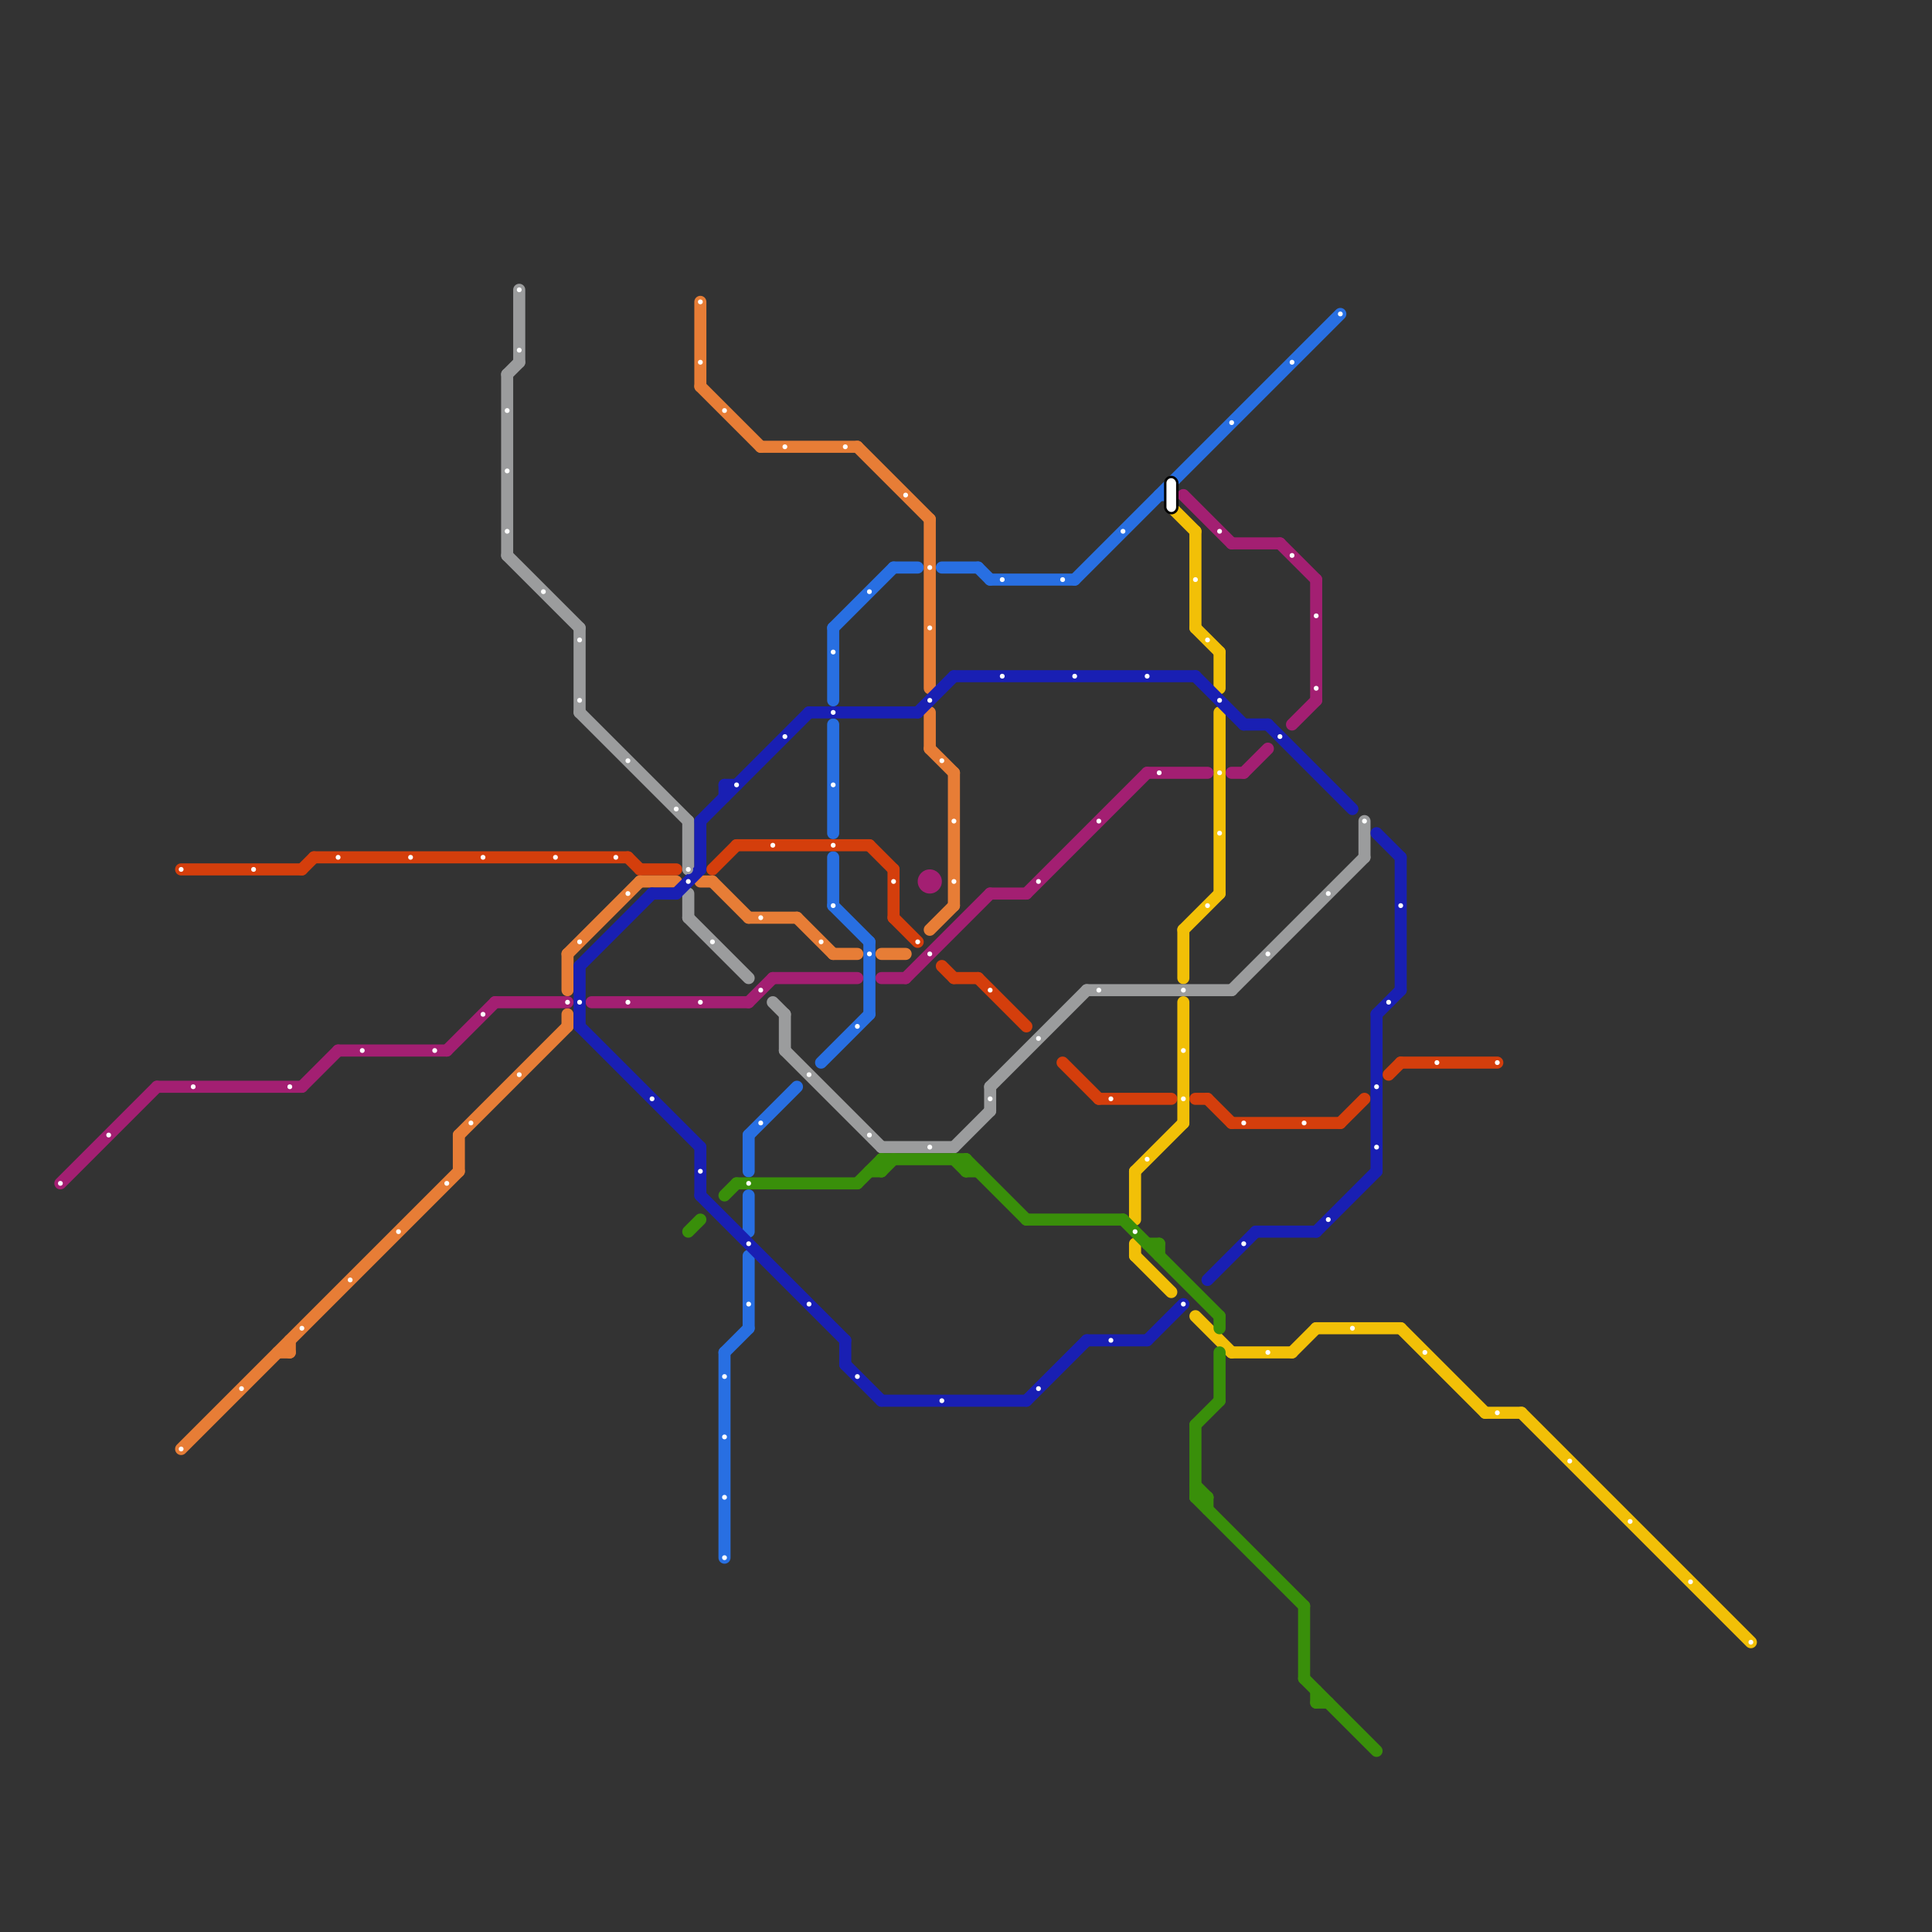 
<svg version="1.1" xmlns="http://www.w3.org/2000/svg" viewBox="0 0 160 160">
<rect x="0" y="0" width="160" height="160" fill="#333333" stroke="none"/>
<style>text { font: 1px Helvetica; font-weight: 600; white-space: pre; dominant-baseline: central; } line { stroke-width: 1; fill: none; stroke-linecap: round; stroke-linejoin: round; } .c0 { stroke: #286fe2 } .c1 { stroke: #d43e0c } .c2 { stroke: #e77d36 } .c3 { stroke: #f2c007 } .c4 { stroke: #9b9c9d } .c5 { stroke: #a31f72 } .c6 { stroke: #191fb3 } .c7 { stroke: #398f0a } .w1 { stroke-width: 1; }</style><defs><g id="ct-xf"><circle r="0.5" fill="#fff" stroke="#000" stroke-width="0.2"/></g><g id="ct"><circle r="0.5" fill="#fff" stroke="#000" stroke-width="0.1"/></g><g id="csm-a31f72"><circle r="0.4" fill="#a31f72"/><circle r="0.2" fill="#fff"/></g><g id="csm-d43e0c"><circle r="0.4" fill="#d43e0c"/><circle r="0.2" fill="#fff"/></g><g id="csm-e77d36"><circle r="0.4" fill="#e77d36"/><circle r="0.2" fill="#fff"/></g><g id="csm-9b9c9d"><circle r="0.4" fill="#9b9c9d"/><circle r="0.2" fill="#fff"/></g><g id="csm-191fb3"><circle r="0.4" fill="#191fb3"/><circle r="0.2" fill="#fff"/></g><g id="csm-286fe2"><circle r="0.4" fill="#286fe2"/><circle r="0.2" fill="#fff"/></g><g id="csm-398f0a"><circle r="0.4" fill="#398f0a"/><circle r="0.2" fill="#fff"/></g><g id="csm-f2c007"><circle r="0.4" fill="#f2c007"/><circle r="0.2" fill="#fff"/></g></defs><line class="c0 " x1="97" y1="40" x2="97" y2="41"/><line class="c0 " x1="62" y1="104" x2="62" y2="110"/><line class="c0 " x1="60" y1="112" x2="62" y2="110"/><line class="c0 " x1="96" y1="41" x2="97" y2="41"/><line class="c0 " x1="78" y1="47" x2="81" y2="47"/><line class="c0 " x1="72" y1="78" x2="72" y2="84"/><line class="c0 " x1="62" y1="99" x2="62" y2="102"/><line class="c0 " x1="81" y1="47" x2="82" y2="48"/><line class="c0 " x1="69" y1="52" x2="69" y2="58"/><line class="c0 " x1="89" y1="48" x2="111" y2="26"/><line class="c0 " x1="62" y1="94" x2="66" y2="90"/><line class="c0 " x1="69" y1="60" x2="69" y2="69"/><line class="c0 " x1="69" y1="71" x2="69" y2="75"/><line class="c0 " x1="82" y1="48" x2="89" y2="48"/><line class="c0 " x1="69" y1="52" x2="74" y2="47"/><line class="c0 " x1="74" y1="47" x2="76" y2="47"/><line class="c0 " x1="60" y1="112" x2="60" y2="129"/><line class="c0 " x1="62" y1="94" x2="62" y2="97"/><line class="c0 " x1="69" y1="75" x2="72" y2="78"/><line class="c0 " x1="68" y1="88" x2="72" y2="84"/><line class="c1 " x1="72" y1="70" x2="74" y2="72"/><line class="c1 " x1="59" y1="72" x2="61" y2="70"/><line class="c1 " x1="74" y1="76" x2="76" y2="78"/><line class="c1 " x1="52" y1="71" x2="53" y2="72"/><line class="c1 " x1="74" y1="72" x2="74" y2="76"/><line class="c1 " x1="100" y1="91" x2="102" y2="93"/><line class="c1 " x1="111" y1="93" x2="113" y2="91"/><line class="c1 " x1="88" y1="88" x2="91" y2="91"/><line class="c1 " x1="78" y1="80" x2="79" y2="81"/><line class="c1 " x1="25" y1="72" x2="26" y2="71"/><line class="c1 " x1="116" y1="88" x2="124" y2="88"/><line class="c1 " x1="102" y1="93" x2="111" y2="93"/><line class="c1 " x1="91" y1="91" x2="97" y2="91"/><line class="c1 " x1="61" y1="70" x2="72" y2="70"/><line class="c1 " x1="99" y1="91" x2="100" y2="91"/><line class="c1 " x1="15" y1="72" x2="25" y2="72"/><line class="c1 " x1="53" y1="72" x2="56" y2="72"/><line class="c1 " x1="26" y1="71" x2="52" y2="71"/><line class="c1 " x1="79" y1="81" x2="81" y2="81"/><line class="c1 " x1="81" y1="81" x2="85" y2="85"/><line class="c1 " x1="115" y1="89" x2="116" y2="88"/><line class="c2 " x1="24" y1="111" x2="24" y2="112"/><line class="c2 " x1="58" y1="32" x2="63" y2="37"/><line class="c2 " x1="23" y1="112" x2="24" y2="112"/><line class="c2 " x1="38" y1="94" x2="47" y2="85"/><line class="c2 " x1="59" y1="73" x2="62" y2="76"/><line class="c2 " x1="58" y1="73" x2="59" y2="73"/><line class="c2 " x1="47" y1="79" x2="47" y2="82"/><line class="c2 " x1="47" y1="79" x2="53" y2="73"/><line class="c2 " x1="79" y1="64" x2="79" y2="75"/><line class="c2 " x1="63" y1="37" x2="71" y2="37"/><line class="c2 " x1="77" y1="43" x2="77" y2="57"/><line class="c2 " x1="58" y1="25" x2="58" y2="32"/><line class="c2 " x1="38" y1="94" x2="38" y2="97"/><line class="c2 " x1="73" y1="79" x2="75" y2="79"/><line class="c2 " x1="62" y1="76" x2="66" y2="76"/><line class="c2 " x1="53" y1="73" x2="56" y2="73"/><line class="c2 " x1="77" y1="62" x2="79" y2="64"/><line class="c2 " x1="66" y1="76" x2="69" y2="79"/><line class="c2 " x1="77" y1="77" x2="79" y2="75"/><line class="c2 " x1="15" y1="120" x2="38" y2="97"/><line class="c2 " x1="47" y1="84" x2="47" y2="85"/><line class="c2 " x1="71" y1="37" x2="77" y2="43"/><line class="c2 " x1="69" y1="79" x2="71" y2="79"/><line class="c2 " x1="77" y1="59" x2="77" y2="62"/><line class="c3 " x1="98" y1="83" x2="98" y2="93"/><line class="c3 " x1="99" y1="109" x2="102" y2="112"/><line class="c3 " x1="94" y1="104" x2="97" y2="107"/><line class="c3 " x1="99" y1="52" x2="101" y2="54"/><line class="c3 " x1="101" y1="54" x2="101" y2="57"/><line class="c3 " x1="99" y1="44" x2="99" y2="52"/><line class="c3 " x1="101" y1="59" x2="101" y2="74"/><line class="c3 " x1="109" y1="110" x2="116" y2="110"/><line class="c3 " x1="116" y1="110" x2="123" y2="117"/><line class="c3 " x1="107" y1="112" x2="109" y2="110"/><line class="c3 " x1="94" y1="97" x2="98" y2="93"/><line class="c3 " x1="97" y1="42" x2="99" y2="44"/><line class="c3 " x1="123" y1="117" x2="126" y2="117"/><line class="c3 " x1="126" y1="117" x2="145" y2="136"/><line class="c3 " x1="98" y1="77" x2="98" y2="81"/><line class="c3 " x1="102" y1="112" x2="107" y2="112"/><line class="c3 " x1="94" y1="103" x2="94" y2="104"/><line class="c3 " x1="94" y1="97" x2="94" y2="101"/><line class="c3 " x1="98" y1="77" x2="101" y2="74"/><line class="c4 " x1="48" y1="52" x2="48" y2="59"/><line class="c4 " x1="82" y1="90" x2="82" y2="92"/><line class="c4 " x1="57" y1="76" x2="62" y2="81"/><line class="c4 " x1="73" y1="95" x2="79" y2="95"/><line class="c4 " x1="90" y1="82" x2="102" y2="82"/><line class="c4 " x1="57" y1="68" x2="57" y2="72"/><line class="c4 " x1="65" y1="87" x2="73" y2="95"/><line class="c4 " x1="43" y1="24" x2="43" y2="30"/><line class="c4 " x1="57" y1="74" x2="57" y2="76"/><line class="c4 " x1="102" y1="82" x2="113" y2="71"/><line class="c4 " x1="113" y1="68" x2="113" y2="71"/><line class="c4 " x1="48" y1="59" x2="57" y2="68"/><line class="c4 " x1="79" y1="95" x2="82" y2="92"/><line class="c4 " x1="42" y1="31" x2="43" y2="30"/><line class="c4 " x1="82" y1="90" x2="90" y2="82"/><line class="c4 " x1="42" y1="31" x2="42" y2="46"/><line class="c4 " x1="65" y1="84" x2="65" y2="87"/><line class="c4 " x1="64" y1="83" x2="65" y2="84"/><line class="c4 " x1="42" y1="46" x2="48" y2="52"/><line class="c5 " x1="102" y1="45" x2="106" y2="45"/><line class="c5 " x1="28" y1="87" x2="37" y2="87"/><line class="c5 " x1="75" y1="81" x2="82" y2="74"/><line class="c5 " x1="49" y1="83" x2="62" y2="83"/><line class="c5 " x1="64" y1="81" x2="71" y2="81"/><line class="c5 " x1="109" y1="48" x2="109" y2="58"/><line class="c5 " x1="41" y1="83" x2="47" y2="83"/><line class="c5 " x1="103" y1="64" x2="105" y2="62"/><line class="c5 " x1="13" y1="90" x2="25" y2="90"/><line class="c5 " x1="62" y1="83" x2="64" y2="81"/><line class="c5 " x1="73" y1="81" x2="75" y2="81"/><line class="c5 " x1="85" y1="74" x2="95" y2="64"/><line class="c5 " x1="95" y1="64" x2="100" y2="64"/><line class="c5 " x1="37" y1="87" x2="41" y2="83"/><line class="c5 " x1="98" y1="41" x2="102" y2="45"/><line class="c5 " x1="102" y1="64" x2="103" y2="64"/><line class="c5 " x1="106" y1="45" x2="109" y2="48"/><line class="c5 " x1="5" y1="98" x2="13" y2="90"/><line class="c5 " x1="82" y1="74" x2="85" y2="74"/><line class="c5 " x1="25" y1="90" x2="28" y2="87"/><line class="c5 " x1="107" y1="60" x2="109" y2="58"/><circle cx="77" cy="73" r="1" fill="#a31f72" /><line class="c6 " x1="58" y1="99" x2="70" y2="111"/><line class="c6 " x1="48" y1="85" x2="58" y2="95"/><line class="c6 " x1="114" y1="84" x2="116" y2="82"/><line class="c6 " x1="79" y1="56" x2="99" y2="56"/><line class="c6 " x1="104" y1="102" x2="109" y2="102"/><line class="c6 " x1="60" y1="65" x2="61" y2="65"/><line class="c6 " x1="95" y1="111" x2="98" y2="108"/><line class="c6 " x1="114" y1="69" x2="116" y2="71"/><line class="c6 " x1="60" y1="65" x2="60" y2="66"/><line class="c6 " x1="114" y1="84" x2="114" y2="97"/><line class="c6 " x1="48" y1="80" x2="54" y2="74"/><line class="c6 " x1="70" y1="111" x2="70" y2="113"/><line class="c6 " x1="48" y1="80" x2="48" y2="85"/><line class="c6 " x1="100" y1="106" x2="104" y2="102"/><line class="c6 " x1="58" y1="68" x2="58" y2="72"/><line class="c6 " x1="67" y1="59" x2="76" y2="59"/><line class="c6 " x1="103" y1="60" x2="105" y2="60"/><line class="c6 " x1="58" y1="95" x2="58" y2="99"/><line class="c6 " x1="56" y1="74" x2="58" y2="72"/><line class="c6 " x1="105" y1="60" x2="112" y2="67"/><line class="c6 " x1="58" y1="68" x2="67" y2="59"/><line class="c6 " x1="90" y1="111" x2="95" y2="111"/><line class="c6 " x1="76" y1="59" x2="79" y2="56"/><line class="c6 " x1="70" y1="113" x2="73" y2="116"/><line class="c6 " x1="54" y1="74" x2="56" y2="74"/><line class="c6 " x1="109" y1="102" x2="114" y2="97"/><line class="c6 " x1="116" y1="71" x2="116" y2="82"/><line class="c6 " x1="85" y1="116" x2="90" y2="111"/><line class="c6 " x1="99" y1="56" x2="103" y2="60"/><line class="c6 " x1="73" y1="116" x2="85" y2="116"/><line class="c7 " x1="109" y1="141" x2="110" y2="141"/><line class="c7 " x1="93" y1="101" x2="101" y2="109"/><line class="c7 " x1="72" y1="97" x2="73" y2="97"/><line class="c7 " x1="100" y1="124" x2="100" y2="125"/><line class="c7 " x1="99" y1="124" x2="100" y2="124"/><line class="c7 " x1="101" y1="109" x2="101" y2="110"/><line class="c7 " x1="60" y1="99" x2="61" y2="98"/><line class="c7 " x1="73" y1="96" x2="73" y2="97"/><line class="c7 " x1="108" y1="139" x2="114" y2="145"/><line class="c7 " x1="99" y1="118" x2="101" y2="116"/><line class="c7 " x1="85" y1="101" x2="93" y2="101"/><line class="c7 " x1="95" y1="103" x2="96" y2="103"/><line class="c7 " x1="73" y1="96" x2="80" y2="96"/><line class="c7 " x1="101" y1="112" x2="101" y2="116"/><line class="c7 " x1="109" y1="140" x2="109" y2="141"/><line class="c7 " x1="99" y1="124" x2="108" y2="133"/><line class="c7 " x1="61" y1="98" x2="71" y2="98"/><line class="c7 " x1="57" y1="102" x2="58" y2="101"/><line class="c7 " x1="80" y1="96" x2="80" y2="97"/><line class="c7 " x1="99" y1="123" x2="100" y2="124"/><line class="c7 " x1="99" y1="118" x2="99" y2="124"/><line class="c7 " x1="108" y1="133" x2="108" y2="139"/><line class="c7 " x1="79" y1="96" x2="80" y2="97"/><line class="c7 " x1="96" y1="103" x2="96" y2="104"/><line class="c7 " x1="73" y1="97" x2="74" y2="96"/><line class="c7 " x1="71" y1="98" x2="73" y2="96"/><line class="c7 " x1="80" y1="96" x2="85" y2="101"/><line class="c7 " x1="80" y1="97" x2="81" y2="97"/>

<use x="5" y="98" href="#csm-a31f72"/><use x="9" y="94" href="#csm-a31f72"/><use x="15" y="72" href="#csm-d43e0c"/><use x="15" y="120" href="#csm-e77d36"/><use x="16" y="90" href="#csm-a31f72"/><use x="20" y="115" href="#csm-e77d36"/><use x="21" y="72" href="#csm-d43e0c"/><use x="24" y="90" href="#csm-a31f72"/><use x="25" y="110" href="#csm-e77d36"/><use x="28" y="71" href="#csm-d43e0c"/><use x="29" y="106" href="#csm-e77d36"/><use x="30" y="87" href="#csm-a31f72"/><use x="33" y="102" href="#csm-e77d36"/><use x="34" y="71" href="#csm-d43e0c"/><use x="36" y="87" href="#csm-a31f72"/><use x="37" y="98" href="#csm-e77d36"/><use x="39" y="93" href="#csm-e77d36"/><use x="40" y="71" href="#csm-d43e0c"/><use x="40" y="84" href="#csm-a31f72"/><use x="42" y="34" href="#csm-9b9c9d"/><use x="42" y="39" href="#csm-9b9c9d"/><use x="42" y="44" href="#csm-9b9c9d"/><use x="43" y="24" href="#csm-9b9c9d"/><use x="43" y="29" href="#csm-9b9c9d"/><use x="43" y="89" href="#csm-e77d36"/><use x="45" y="49" href="#csm-9b9c9d"/><use x="46" y="71" href="#csm-d43e0c"/><use x="47" y="83" href="#csm-a31f72"/><use x="48" y="53" href="#csm-9b9c9d"/><use x="48" y="58" href="#csm-9b9c9d"/><use x="48" y="78" href="#csm-e77d36"/><use x="48" y="83" href="#csm-191fb3"/><use x="51" y="71" href="#csm-d43e0c"/><use x="52" y="63" href="#csm-9b9c9d"/><use x="52" y="74" href="#csm-e77d36"/><use x="52" y="83" href="#csm-a31f72"/><use x="54" y="91" href="#csm-191fb3"/><use x="56" y="67" href="#csm-9b9c9d"/><use x="57" y="72" href="#csm-9b9c9d"/><use x="57" y="73" href="#csm-191fb3"/><use x="58" y="25" href="#csm-e77d36"/><use x="58" y="30" href="#csm-e77d36"/><use x="58" y="83" href="#csm-a31f72"/><use x="58" y="97" href="#csm-191fb3"/><use x="59" y="78" href="#csm-9b9c9d"/><use x="60" y="34" href="#csm-e77d36"/><use x="60" y="114" href="#csm-286fe2"/><use x="60" y="119" href="#csm-286fe2"/><use x="60" y="124" href="#csm-286fe2"/><use x="60" y="129" href="#csm-286fe2"/><use x="61" y="65" href="#csm-191fb3"/><use x="62" y="98" href="#csm-398f0a"/><use x="62" y="103" href="#csm-191fb3"/><use x="62" y="108" href="#csm-286fe2"/><use x="63" y="76" href="#csm-e77d36"/><use x="63" y="82" href="#csm-a31f72"/><use x="63" y="93" href="#csm-286fe2"/><use x="64" y="70" href="#csm-d43e0c"/><use x="65" y="37" href="#csm-e77d36"/><use x="65" y="61" href="#csm-191fb3"/><use x="67" y="89" href="#csm-9b9c9d"/><use x="67" y="108" href="#csm-191fb3"/><use x="68" y="78" href="#csm-e77d36"/><use x="69" y="54" href="#csm-286fe2"/><use x="69" y="59" href="#csm-191fb3"/><use x="69" y="65" href="#csm-286fe2"/><use x="69" y="70" href="#csm-d43e0c"/><use x="69" y="75" href="#csm-286fe2"/><use x="70" y="37" href="#csm-e77d36"/><use x="71" y="85" href="#csm-286fe2"/><use x="71" y="114" href="#csm-191fb3"/><use x="72" y="49" href="#csm-286fe2"/><use x="72" y="79" href="#csm-286fe2"/><use x="72" y="94" href="#csm-9b9c9d"/><use x="74" y="73" href="#csm-d43e0c"/><use x="75" y="41" href="#csm-e77d36"/><use x="76" y="78" href="#csm-d43e0c"/><use x="77" y="47" href="#csm-e77d36"/><use x="77" y="52" href="#csm-e77d36"/><use x="77" y="58" href="#csm-191fb3"/><use x="77" y="79" href="#csm-a31f72"/><use x="77" y="95" href="#csm-9b9c9d"/><use x="78" y="63" href="#csm-e77d36"/><use x="78" y="116" href="#csm-191fb3"/><use x="79" y="68" href="#csm-e77d36"/><use x="79" y="73" href="#csm-e77d36"/><use x="82" y="82" href="#csm-d43e0c"/><use x="82" y="91" href="#csm-9b9c9d"/><use x="83" y="48" href="#csm-286fe2"/><use x="83" y="56" href="#csm-191fb3"/><use x="86" y="73" href="#csm-a31f72"/><use x="86" y="86" href="#csm-9b9c9d"/><use x="86" y="115" href="#csm-191fb3"/><use x="88" y="48" href="#csm-286fe2"/><use x="89" y="56" href="#csm-191fb3"/><use x="91" y="68" href="#csm-a31f72"/><use x="91" y="82" href="#csm-9b9c9d"/><use x="92" y="91" href="#csm-d43e0c"/><use x="92" y="111" href="#csm-191fb3"/><use x="93" y="44" href="#csm-286fe2"/><use x="94" y="102" href="#csm-398f0a"/><use x="95" y="56" href="#csm-191fb3"/><use x="95" y="96" href="#csm-f2c007"/><use x="96" y="64" href="#csm-a31f72"/><rect x="96.5" y="39.5" width="1" height="3" fill="#fff" stroke="#000" stroke-width="0.2" rx="0.5"/><use x="98" y="82" href="#csm-9b9c9d"/><use x="98" y="87" href="#csm-f2c007"/><use x="98" y="91" href="#csm-f2c007"/><use x="98" y="108" href="#csm-191fb3"/><use x="99" y="48" href="#csm-f2c007"/><use x="100" y="53" href="#csm-f2c007"/><use x="100" y="75" href="#csm-f2c007"/><use x="101" y="44" href="#csm-a31f72"/><use x="101" y="58" href="#csm-191fb3"/><use x="101" y="64" href="#csm-f2c007"/><use x="101" y="69" href="#csm-f2c007"/><use x="102" y="35" href="#csm-286fe2"/><use x="103" y="93" href="#csm-d43e0c"/><use x="103" y="103" href="#csm-191fb3"/><use x="105" y="79" href="#csm-9b9c9d"/><use x="105" y="112" href="#csm-f2c007"/><use x="106" y="61" href="#csm-191fb3"/><use x="107" y="30" href="#csm-286fe2"/><use x="107" y="46" href="#csm-a31f72"/><use x="108" y="93" href="#csm-d43e0c"/><use x="109" y="51" href="#csm-a31f72"/><use x="109" y="57" href="#csm-a31f72"/><use x="110" y="74" href="#csm-9b9c9d"/><use x="110" y="101" href="#csm-191fb3"/><use x="111" y="26" href="#csm-286fe2"/><use x="112" y="110" href="#csm-f2c007"/><use x="113" y="68" href="#csm-9b9c9d"/><use x="114" y="90" href="#csm-191fb3"/><use x="114" y="95" href="#csm-191fb3"/><use x="115" y="83" href="#csm-191fb3"/><use x="116" y="75" href="#csm-191fb3"/><use x="118" y="112" href="#csm-f2c007"/><use x="119" y="88" href="#csm-d43e0c"/><use x="124" y="88" href="#csm-d43e0c"/><use x="124" y="117" href="#csm-f2c007"/><use x="130" y="121" href="#csm-f2c007"/><use x="135" y="126" href="#csm-f2c007"/><use x="140" y="131" href="#csm-f2c007"/><use x="145" y="136" href="#csm-f2c007"/>
</svg>

